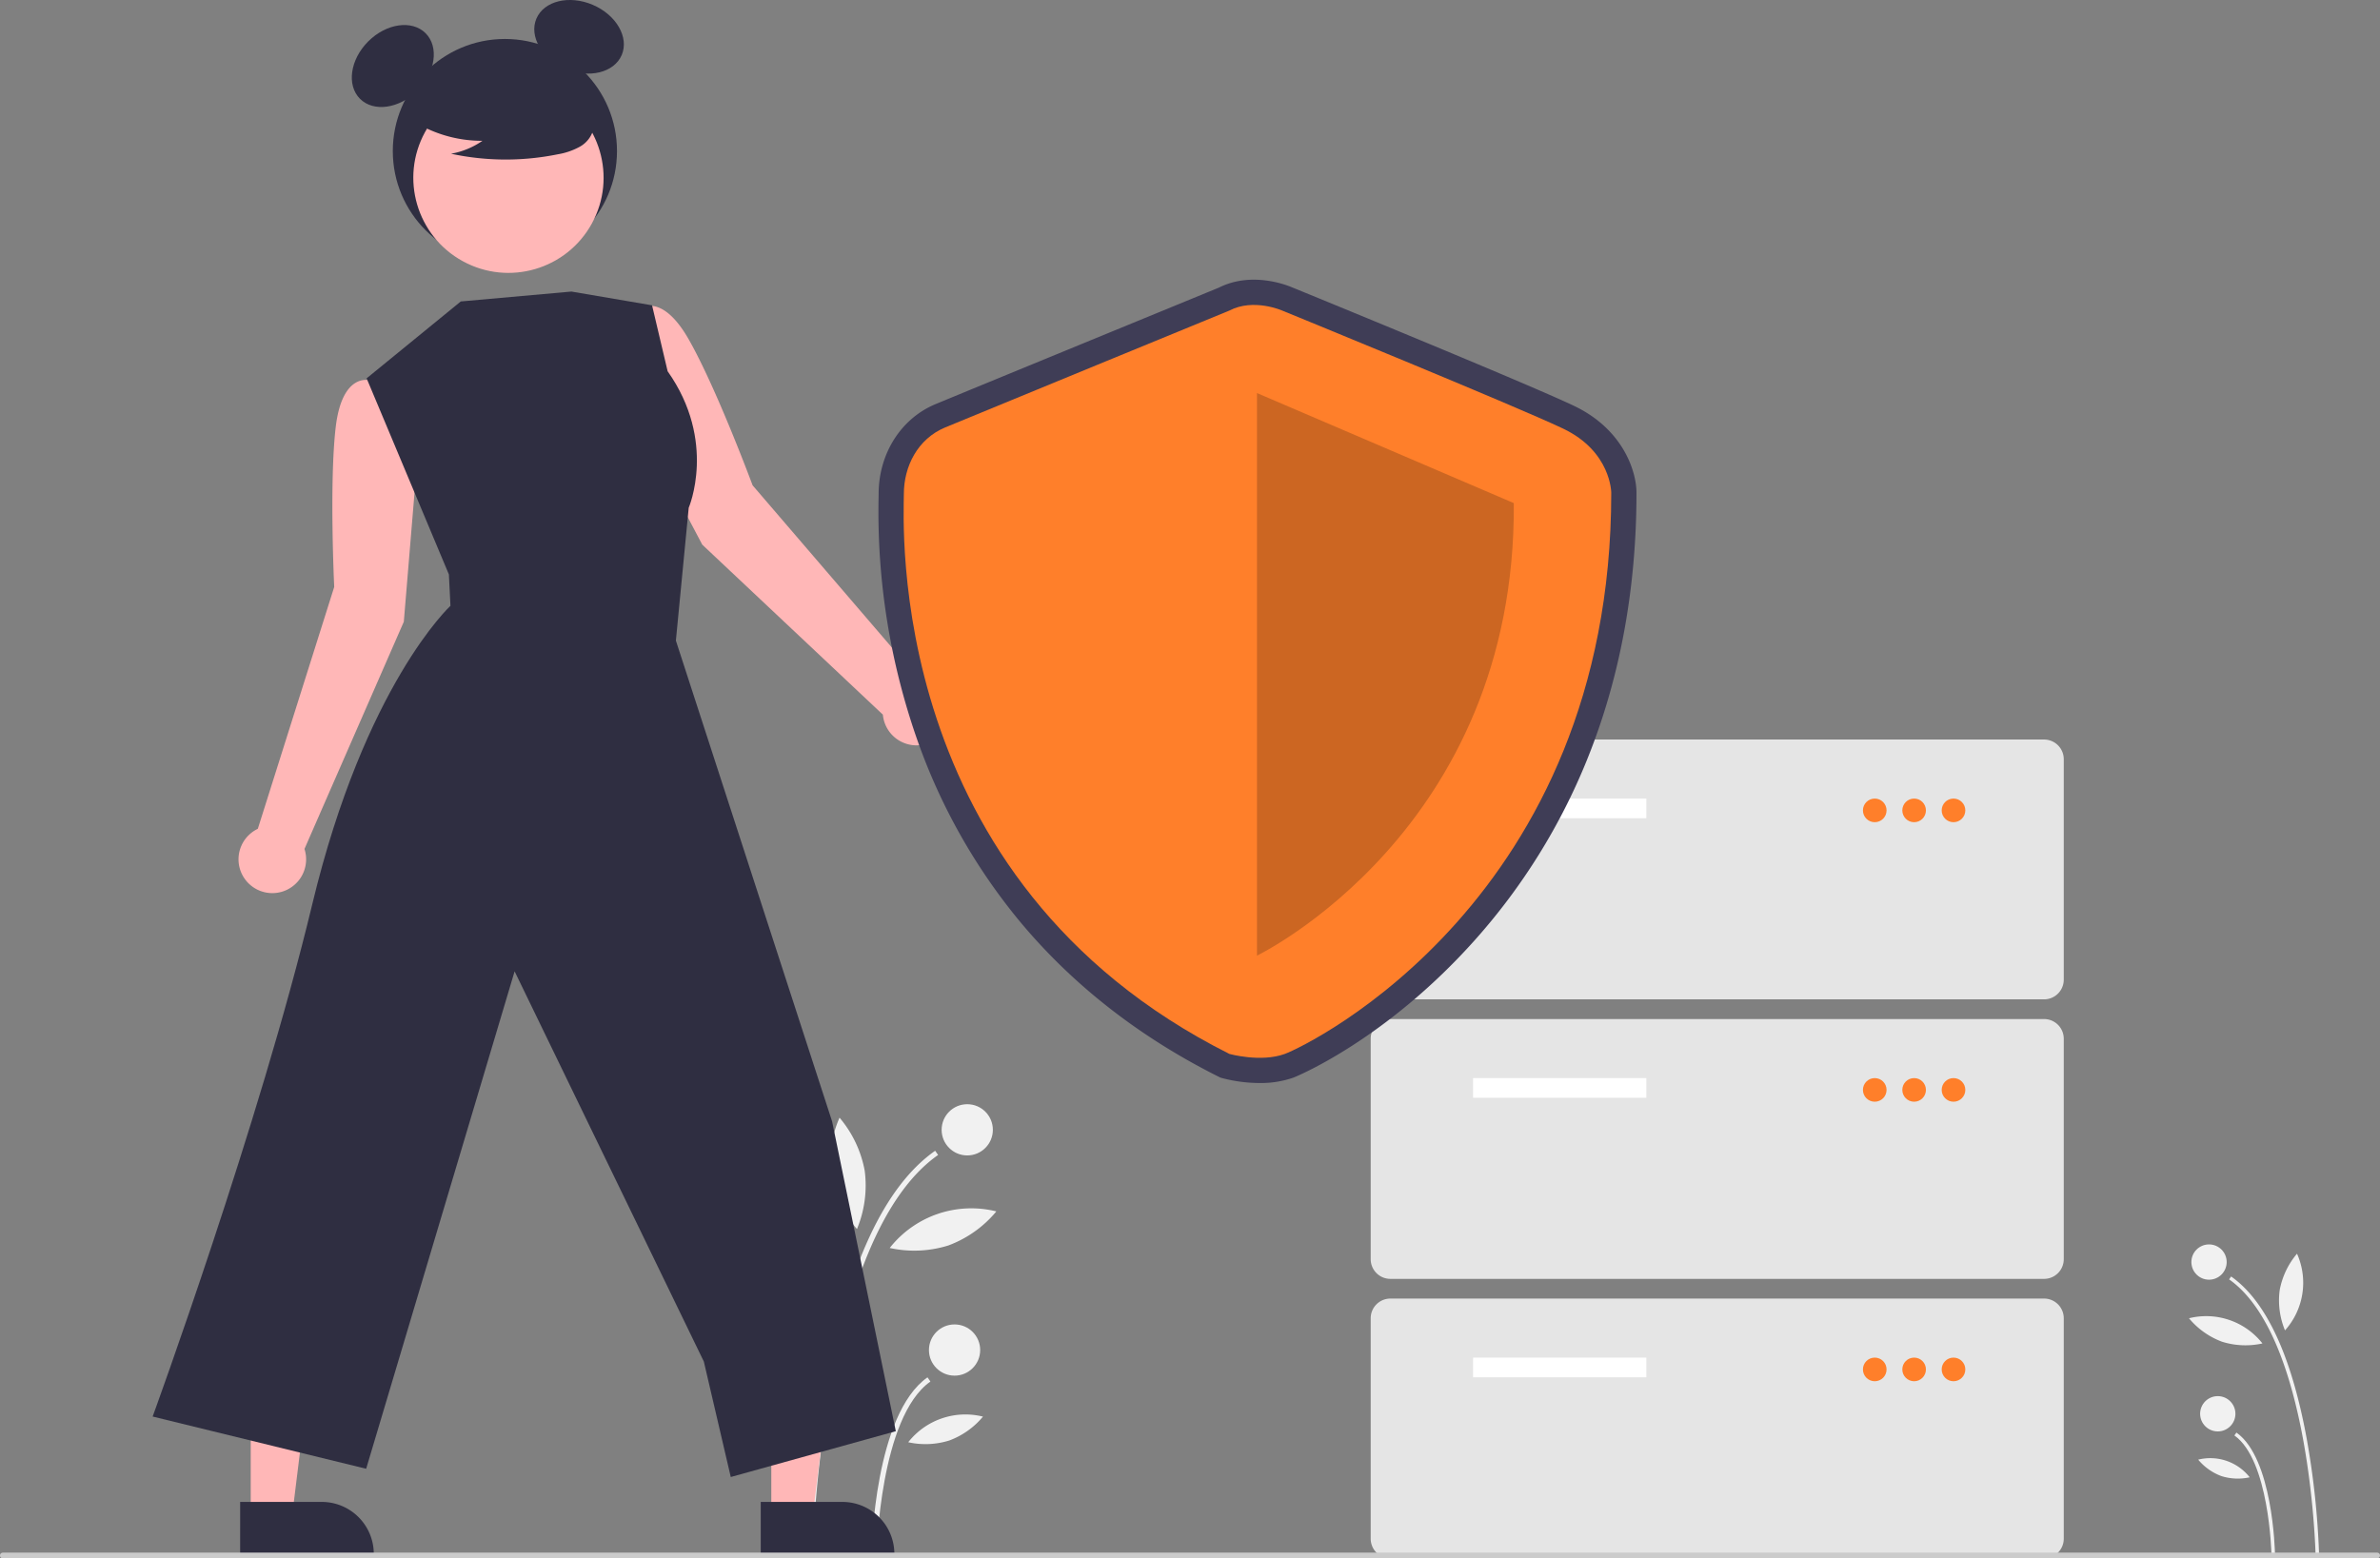 <?xml version="1.0" encoding="UTF-8" standalone="no"?>
<svg
   data-name="Layer 1"
   width="826"
   height="541"
   viewBox="0 0 826 541"
   version="1.1"
   id="svg92"
   sodipodi:docname="security.svg"
   inkscape:version="1.2.2 (732a01da63, 2022-12-09)"
   xmlns:inkscape="http://www.inkscape.org/namespaces/inkscape"
   xmlns:sodipodi="http://sodipodi.sourceforge.net/DTD/sodipodi-0.dtd"
   xmlns="http://www.w3.org/2000/svg"
   xmlns:svg="http://www.w3.org/2000/svg">
  <rect x="0" y="0" width="826" height="541" fill="#808080" stroke="none"/>
  <defs
     id="defs96" />
  <sodipodi:namedview
     id="namedview94"
     pagecolor="#ffffff"
     bordercolor="#000000"
     borderopacity="0.25"
     inkscape:showpageshadow="2"
     inkscape:pageopacity="0.0"
     inkscape:pagecheckerboard="0"
     inkscape:deskcolor="#d1d1d1"
     showgrid="false"
     inkscape:zoom="1.5471349"
     inkscape:cx="413.02151"
     inkscape:cy="270.17682"
     inkscape:window-width="1920"
     inkscape:window-height="1017"
     inkscape:window-x="-8"
     inkscape:window-y="-8"
     inkscape:window-maximized="1"
     inkscape:current-layer="svg92" />
  <path
     d="M990.637,719.305l1.225-.024a284.08,284.08,0,0,0-4.348-40.598c-5.297-28.713-14.105-47.57-26.179-56.047l-.703,1.002C988.837,643.441,990.623,718.548,990.637,719.305Z"
     transform="translate(-187 -179.5)"
     fill="#f1f1f1"
     id="path2" />
  <path
     d="M975.326,719.012l1.225-.024c-.026-1.357-.792-33.326-13.378-42.163l-.703,1.002C974.548,686.308,975.32,718.686,975.326,719.012Z"
     transform="translate(-187 -179.5)"
     fill="#f1f1f1"
     id="path4" />
  <circle
     cx="766.664"
     cy="438.125"
     r="6.125"
     fill="#f1f1f1"
     id="circle6" />
  <circle
     cx="769.697"
     cy="490.796"
     r="6.125"
     fill="#f1f1f1"
     id="circle8" />
  <path
     d="M978.181,627.421a27.205,27.205,0,0,0,1.849,13.928,24.793,24.793,0,0,0,4.168-26.624A27.205,27.205,0,0,0,978.181,627.421Z"
     transform="translate(-187 -179.5)"
     fill="#f1f1f1"
     id="path10" />
  <path
     d="M958.161,645.276a27.205,27.205,0,0,0,14.037.606,24.793,24.793,0,0,0-25.49-8.743A27.205,27.205,0,0,0,958.161,645.276Z"
     transform="translate(-187 -179.5)"
     fill="#f1f1f1"
     id="path12" />
  <path
     d="M957.935,691.922a19.069,19.069,0,0,0,9.839.425,17.378,17.378,0,0,0-17.867-6.128A19.068,19.068,0,0,0,957.935,691.922Z"
     transform="translate(-187 -179.5)"
     fill="#f1f1f1"
     id="path14" />
  <path
     d="M469.026,719.305l-1.778-.035a412.331,412.331,0,0,1,6.311-58.927c7.688-41.675,20.472-69.046,37.997-81.351l1.021,1.455C471.639,609.191,469.047,718.207,469.026,719.305Z"
     transform="translate(-187 -179.5)"
     fill="#f1f1f1"
     id="path16" />
  <path
     d="M491.25,718.88l-1.778-.035c.038-1.969,1.149-48.372,19.417-61.198l1.021,1.455C492.379,671.41,491.259,718.407,491.25,718.88Z"
     transform="translate(-187 -179.5)"
     fill="#f1f1f1"
     id="path18" />
  <circle
     cx="335.692"
     cy="392.219"
     r="8.89"
     fill="#f1f1f1"
     id="circle20" />
  <circle
     cx="331.29"
     cy="468.67"
     r="8.89"
     fill="#f1f1f1"
     id="circle22" />
  <path
     d="M487.106,585.938a39.487,39.487,0,0,1-2.684,20.216,35.986,35.986,0,0,1-6.05-38.644A39.487,39.487,0,0,1,487.106,585.938Z"
     transform="translate(-187 -179.5)"
     fill="#f1f1f1"
     id="path24" />
  <path
     d="M516.164,611.855a39.487,39.487,0,0,1-20.374.88,35.986,35.986,0,0,1,36.998-12.691A39.487,39.487,0,0,1,516.164,611.855Z"
     transform="translate(-187 -179.5)"
     fill="#f1f1f1"
     id="path26" />
  <path
     d="M516.492,679.559a27.678,27.678,0,0,1-14.281.617,25.223,25.223,0,0,1,25.933-8.895A27.677,27.677,0,0,1,516.492,679.559Z"
     transform="translate(-187 -179.5)"
     fill="#f1f1f1"
     id="path28" />
  <path
     d="M331.679,340.734l-4.277-26.168L315.324,311.546s-9.586-2.952-11.826,16.355c-2.24,19.308-.504,55.356-.504,55.356l-26.517,83.971a11.729,11.729,0,1,0,16.194,6.985l34.478-78.878Z"
     transform="translate(-187 -179.5)"
     fill="#ffb7b7"
     id="path30" />
  <path
     d="M405.122,320.141l-6.341-25.746,9.922-7.519s7.656-6.479,17.298,10.398c9.641,16.877,22.198,50.713,22.198,50.713l57.357,66.816a11.729,11.729,0,1,1-12.151,12.782L430.726,368.579Z"
     transform="translate(-187 -179.5)"
     fill="#ffb7b7"
     id="path32" />
  <polygon
     points="267.689 526.093 282.072 526.092 288.915 470.614 267.686 470.615 267.689 526.093"
     fill="#ffb7b7"
     id="polygon34" />
  <path
     d="M451.02,700.897l28.326-.001h.001a18.052,18.052,0,0,1,18.051,18.051v.587l-46.378.002Z"
     transform="translate(-187 -179.5)"
     fill="#2f2e41"
     id="path36" />
  <polygon
     points="87.016 526.093 101.399 526.092 108.242 470.614 87.013 470.615 87.016 526.093"
     fill="#ffb7b7"
     id="polygon38" />
  <path
     d="M270.347,700.897l28.326-.001h.001a18.052,18.052,0,0,1,18.051,18.051v.587l-46.378.002Z"
     transform="translate(-187 -179.5)"
     fill="#2f2e41"
     id="path40" />
  <circle
     cx="175.23"
     cy="52.431"
     r="38.902"
     fill="#2f2e41"
     id="circle42" />
  <ellipse
     cx="323.328"
     cy="202.419"
     rx="16.097"
     ry="12.073"
     transform="translate(-235.431 108.415) rotate(-45)"
     fill="#2f2e41"
     id="ellipse44" />
  <ellipse
     cx="387.973"
     cy="192.279"
     rx="12.073"
     ry="16.097"
     transform="translate(-128.255 294.032) rotate(-66.87)"
     fill="#2f2e41"
     id="ellipse46" />
  <circle
     cx="363.464"
     cy="241.218"
     r="33.016"
     transform="translate(-209.533 264.938) rotate(-61.337)"
     fill="#ffb7b7"
     id="circle48" />
  <path
     d="M328.772,220.451a44.904,44.904,0,0,0,25.662,7.931,27.517,27.517,0,0,1-10.906,4.487,90.545,90.545,0,0,0,36.985.208,23.937,23.937,0,0,0,7.742-2.659,9.798,9.798,0,0,0,4.779-6.391c.811-4.636-2.801-8.847-6.554-11.685a48.348,48.348,0,0,0-40.628-8.119c-4.538,1.173-9.085,3.155-12.033,6.8s-3.821,9.264-1.012,13.017Z"
     transform="translate(-187 -179.5)"
     fill="#2f2e41"
     id="path50" />
  <path
     d="M346.918,284.151l-32.678,26.687,28.552,68.079.545,10.893s-29.64,27.328-47.979,103.668-55.38,177.778-55.38,177.778l74.101,18.128,51.521-172.69,65.677,135.48,9.343,40.072,57.28-15.901L475.792,568.808,421.572,401.886l4.452-46.114s9.922-23.017-7.315-47.386l-5.406-22.898L385.317,280.717Z"
     transform="translate(-187 -179.5)"
     fill="#2f2e41"
     id="path52" />
  <path
     d="M896.415,526.429H669.543a6.841,6.841,0,0,1-6.833-6.833v-76.535a6.841,6.841,0,0,1,6.833-6.833h226.871a6.841,6.841,0,0,1,6.833,6.833v76.535A6.841,6.841,0,0,1,896.415,526.429Z"
     transform="translate(-187 -179.5)"
     fill="#e5e5e5"
     id="path54" />
  <rect
     x="511.244"
     y="277.228"
     width="60.135"
     height="6.833"
     fill="#fff"
     id="rect56" />
  <circle
     cx="650.647"
     cy="281.328"
     r="4.1"
     fill="#6c63ff"
     id="circle58"
     style="fill:#ff7f2a" />
  <circle
     cx="664.314"
     cy="281.328"
     r="4.1"
     fill="#6c63ff"
     id="circle60"
     style="fill:#ff7f2a" />
  <circle
     cx="677.981"
     cy="281.328"
     r="4.1"
     fill="#6c63ff"
     id="circle62"
     style="fill:#ff7f2a" />
  <path
     d="M896.415,623.465H669.543a6.841,6.841,0,0,1-6.833-6.833v-76.535a6.841,6.841,0,0,1,6.833-6.833h226.871a6.841,6.841,0,0,1,6.833,6.833v76.535A6.841,6.841,0,0,1,896.415,623.465Z"
     transform="translate(-187 -179.5)"
     fill="#e5e5e5"
     id="path64" />
  <rect
     x="511.244"
     y="374.263"
     width="60.135"
     height="6.833"
     fill="#fff"
     id="rect66" />
  <circle
     cx="650.647"
     cy="378.363"
     r="4.1"
     fill="#6c63ff"
     id="circle68"
     style="fill:#ff7f2a" />
  <circle
     cx="664.314"
     cy="378.363"
     r="4.1"
     fill="#6c63ff"
     id="circle70"
     style="fill:#ff7f2a" />
  <circle
     cx="677.981"
     cy="378.363"
     r="4.1"
     fill="#6c63ff"
     id="circle72"
     style="fill:#ff7f2a" />
  <path
     d="M896.415,720.5H669.543a6.841,6.841,0,0,1-6.833-6.833v-76.535a6.841,6.841,0,0,1,6.833-6.833h226.871a6.841,6.841,0,0,1,6.833,6.833v76.535A6.841,6.841,0,0,1,896.415,720.5Z"
     transform="translate(-187 -179.5)"
     fill="#e5e5e5"
     id="path74" />
  <rect
     x="511.244"
     y="471.299"
     width="60.135"
     height="6.833"
     fill="#fff"
     id="rect76" />
  <circle
     cx="650.647"
     cy="475.399"
     r="4.1"
     fill="#6c63ff"
     id="circle78"
     style="fill:#ff7f2a" />
  <circle
     cx="664.314"
     cy="475.399"
     r="4.1"
     fill="#6c63ff"
     id="circle80"
     style="fill:#ff7f2a" />
  <circle
     cx="677.981"
     cy="475.399"
     r="4.1"
     fill="#6c63ff"
     id="circle82"
     style="fill:#ff7f2a" />
  <path
     d="M624.17,555.475a51.658,51.658,0,0,1-12.806-1.657l-.824-.228-.765-.383c-27.647-13.862-50.972-32.171-69.326-54.421A206.016,206.016,0,0,1,505.445,436.631a239.231,239.231,0,0,1-13.528-84.274c.012-.602.022-1.067.022-1.387,0-13.939,7.737-26.17,19.712-31.159,9.165-3.819,92.375-37.996,98.387-40.466,11.322-5.673,23.402-.938,25.335-.11,4.336,1.773,81.259,33.235,97.881,41.15,17.132,8.158,21.703,22.813,21.703,30.187,0,33.382-5.781,64.579-17.183,92.727a214.708,214.708,0,0,1-38.585,62.184c-31.498,35.446-63.004,48.012-63.309,48.123A34.427,34.427,0,0,1,624.17,555.475ZM616.76,537.122c2.732.612,9.02,1.531,13.119.036,5.207-1.899,31.578-15.574,56.22-43.305,34.047-38.315,51.323-86.48,51.348-143.157-.061-1.148-.876-9.338-11.722-14.502-16.301-7.762-96.255-40.456-97.061-40.785l-.221-.094c-1.676-.702-7.008-2.181-10.684-.255l-.736.343c-.891.366-89.22,36.644-98.64,40.57-6.59,2.746-8.938,9.548-8.938,14.998,0,.398-.01.978-.025,1.726C508.669,391.478,517.643,486.905,616.76,537.122Z"
     transform="translate(-187 -179.5)"
     fill="#3f3d56"
     id="path84" />
  <path
     d="M613.698,287.305s-89.131,36.608-98.681,40.587-14.325,13.529-14.325,23.079S493.53,485.132,613.698,545.382c0,0,10.906,3.018,19.181,0s113.322-53.95,113.322-194.809c0,0,0-14.325-16.712-22.283S631.977,287.305,631.977,287.305,622.054,282.928,613.698,287.305Z"
     transform="translate(-187 -179.5)"
     fill="#6c63ff"
     id="path86"
     style="fill:#ff7f2a" />
  <path
     d="M623.248,315.954V511.243s89.927-43.287,89.131-157.089Z"
     transform="translate(-187 -179.5)"
     opacity="0.2"
     id="path88" />
  <path
     d="M1012,720.5H188a1,1,0,0,1,0-2h824a1,1,0,0,1,0,2Z"
     transform="translate(-187 -179.5)"
     fill="#cbcbcb"
     id="path90" />
</svg>
